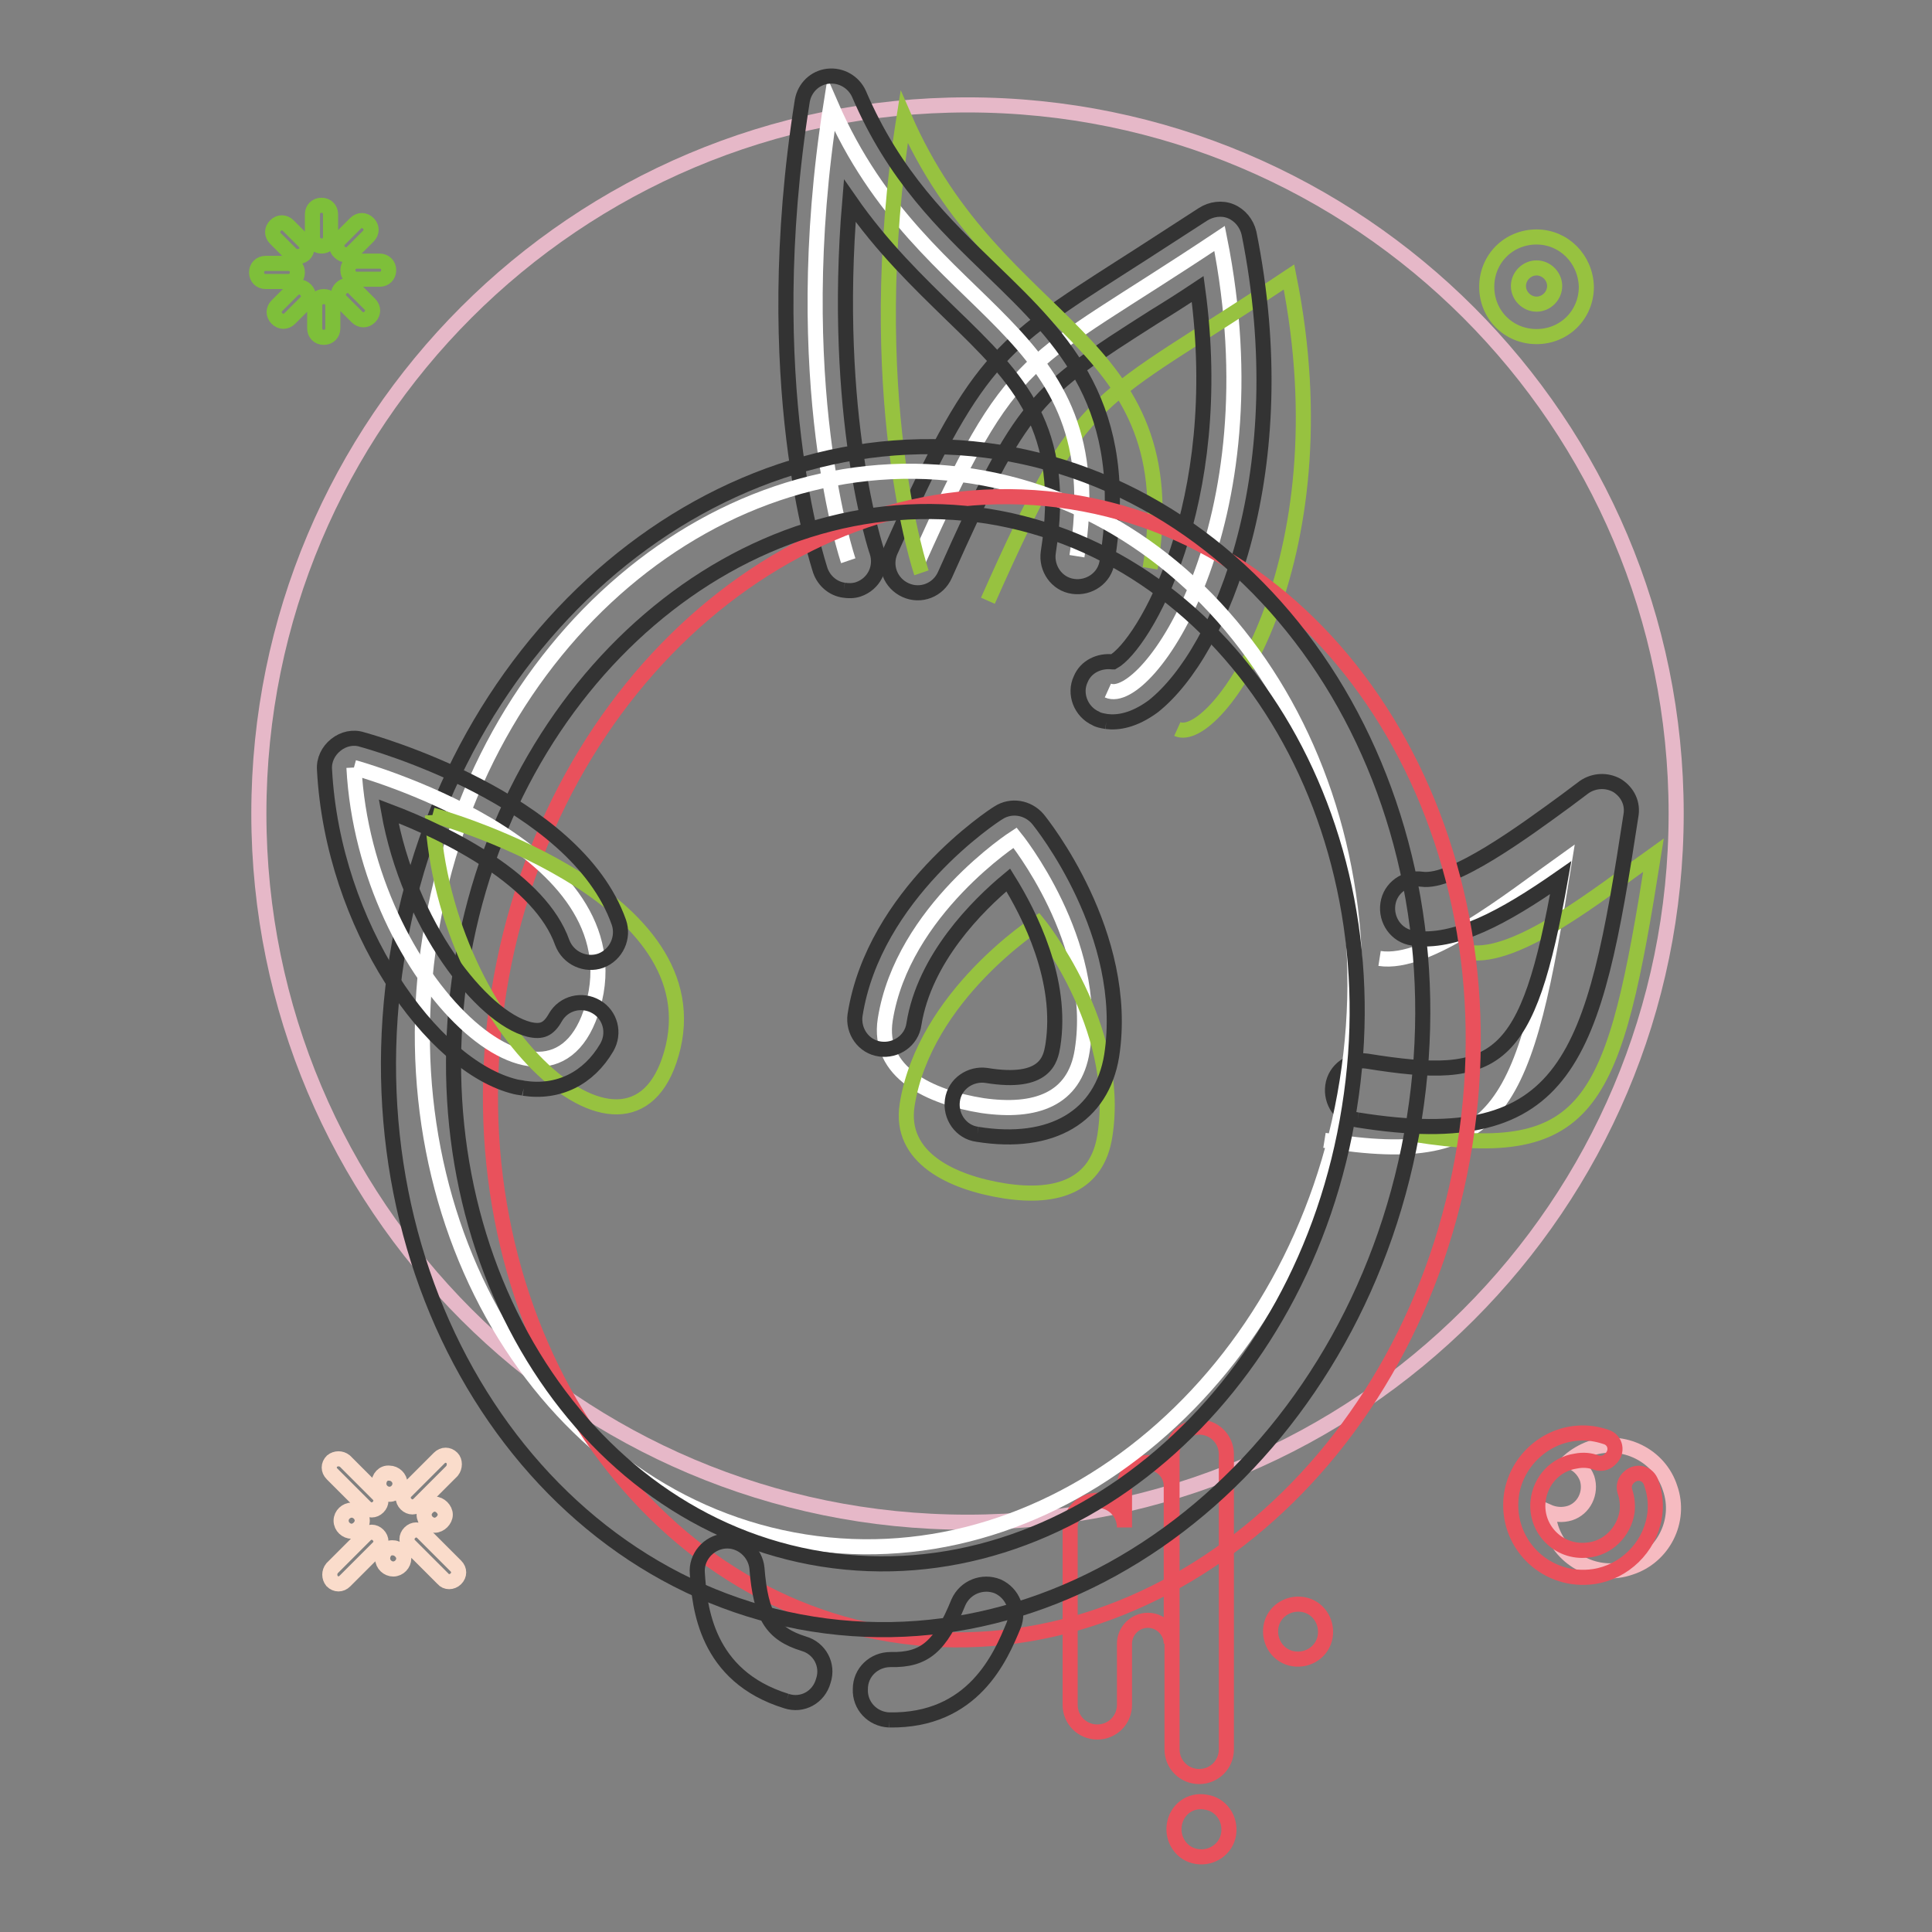 <?xml version="1.0" encoding="utf-8"?>
<!-- Svg Vector Icons : http://www.onlinewebfonts.com/icon -->
<!DOCTYPE svg PUBLIC "-//W3C//DTD SVG 1.1//EN" "http://www.w3.org/Graphics/SVG/1.1/DTD/svg11.dtd">
<svg version="1.1" xmlns="http://www.w3.org/2000/svg" xmlns:xlink="http://www.w3.org/1999/xlink" x="0px" y="0px" viewBox="0 0 256 256" enable-background="new 0 0 256 256" xml:space="preserve">
<rect x="0" y="0" width="256" height="256" fill="#808080" stroke="none"/>
<g> <path stroke-width="2" fill-opacity="0" stroke="#e6b8c8"  d="M34.3,107.8c0,51.8,42,93.9,93.9,93.9c51.8,0,93.9-42,93.9-93.9c0-51.8-42-93.9-93.9-93.9 C76.3,13.9,34.3,55.9,34.3,107.8z"/> <path stroke-width="2" fill-opacity="0" stroke="#ffffff"  d="M146.8,91.5c5.1,2.3,22.4-21.9,14.8-59.9c-26.1,17.4-27.1,14.1-40,42.9"/> <path stroke-width="2" fill-opacity="0" stroke="#97c240"  d="M156,96.6c5.1,2.3,22.4-21.9,14.8-59.9c-26.1,17.4-27.1,14.1-39.9,42.9"/> <path stroke-width="2" fill-opacity="0" stroke="#333333"  d="M146.6,95.6c-0.6-0.1-1.1-0.2-1.4-0.4c-2-0.9-2.9-3.3-2-5.2c0.7-1.7,2.5-2.5,4.2-2.3l0.1,0 c4-2.2,15.1-20.8,11.2-49.4c-2.1,1.4-4,2.6-5.8,3.7c-15.7,10-17.4,11.1-27.7,34.2c-0.9,2-3.2,2.9-5.2,2c-2-0.9-2.9-3.2-2-5.2 c11.3-25.3,14.3-27.2,30.7-37.7c3-1.9,6.5-4.2,10.7-6.9c1.1-0.7,2.5-0.9,3.7-0.4c1.2,0.5,2.1,1.6,2.4,2.9 c6.3,31.3-3.6,55.5-12.7,62.7C150.2,95.5,148.1,95.8,146.6,95.6"/> <path stroke-width="2" fill-opacity="0" stroke="#ffffff"  d="M112.4,74.3c0,0-8.1-23.7-2.3-60.4c12.5,28.8,37.6,28.6,32.6,59.8"/> <path stroke-width="2" fill-opacity="0" stroke="#97c240"  d="M122.1,75.9c0,0-8.1-23.7-2.3-60.4c12.5,28.8,37.6,28.6,32.6,59.8"/> <path stroke-width="2" fill-opacity="0" stroke="#333333"  d="M111.8,78.2c-1.4-0.2-2.6-1.2-3.1-2.6c-0.3-1-8.3-25-2.4-62.2c0.3-1.8,1.7-3.1,3.4-3.3 c1.8-0.2,3.4,0.8,4.1,2.3c4.7,11,11.3,17.3,17.7,23.5c9.5,9.2,18.5,17.9,15.2,38.5c-0.3,2.2-2.4,3.6-4.5,3.3 c-2.2-0.3-3.6-2.4-3.3-4.5c2.6-16.5-3.9-22.9-12.9-31.6c-4.3-4.2-9.1-8.8-13.4-15c-2.4,28.4,3.5,46.3,3.6,46.5 c0.7,2.1-0.4,4.3-2.5,5C113.1,78.3,112.4,78.3,111.8,78.2"/> <path stroke-width="2" fill-opacity="0" stroke="#ffffff"  d="M182.8,127c6.4,1,17.2-7.7,24.5-12.9c-5.2,32.8-8,40.8-31.8,37"/> <path stroke-width="2" fill-opacity="0" stroke="#97c240"  d="M194.6,126.2c6.4,1,17.2-7.7,24.5-12.9c-5.2,32.8-8,40.8-31.8,37"/> <path stroke-width="2" fill-opacity="0" stroke="#333333"  d="M179.9,148.4c-2.2-0.3-3.6-2.4-3.3-4.5c0.3-2.2,2.4-3.6,4.5-3.3c17.4,2.8,21.3,0.5,25.7-24.3 c-7.6,5.3-14.1,8.8-19.6,8c-2.2-0.3-3.6-2.4-3.3-4.5c0.3-2.2,2.4-3.6,4.5-3.3c4.1,0.6,13.5-6.3,19.1-10.4l2.4-1.8 c1.3-0.9,3-1,4.4-0.2c1.4,0.9,2.1,2.4,1.8,4C211.2,140.1,208,152.9,179.9,148.4"/> <path stroke-width="2" fill-opacity="0" stroke="#e9515c"  d="M149,202.4l0-5.5c0-1.7,1.4-3.1,3.1-3.1c1.7,0,3.1,1.4,3.1,3.1l0,20.9c0-1.7-1.4-3.1-3.1-3.1 c-1.7,0-3.1,1.4-3.1,3.1l0,8.1c0,2-1.6,3.6-3.6,3.6c-2,0-3.6-1.6-3.6-3.6l0-23.5c0-2,1.6-3.6,3.6-3.6 C147.4,198.8,149,200.4,149,202.4L149,202.4z M158.9,189.1c2,0,3.6,1.6,3.6,3.6l0,39.1c0,2-1.6,3.6-3.6,3.6c-2,0-3.6-1.6-3.6-3.6 l0-39.1C155.3,190.7,156.9,189.1,158.9,189.1z"/> <path stroke-width="2" fill-opacity="0" stroke="#e9515c"  d="M168.4,215.6c-0.3,2,1,3.9,3,4.2c2,0.3,3.9-1,4.2-3l0,0c0.3-2-1-3.9-3-4.2 C170.6,212.3,168.7,213.6,168.4,215.6z"/> <path stroke-width="2" fill-opacity="0" stroke="#e9515c"  d="M155.6,241.8c-0.3,2,1,3.9,3,4.2c2,0.3,3.9-1,4.2-3l0,0c0.3-2-1-3.9-3-4.2 C157.7,238.4,155.9,239.8,155.6,241.8z"/> <path stroke-width="2" fill-opacity="0" stroke="#ffffff"  d="M178.5,143.3c-6.2,39-38.4,66.3-71.9,61C73,199,50.8,163.1,57,124.1c6.2-39,38.4-66.3,71.9-61 C162.5,68.4,184.7,104.3,178.5,143.3"/> <path stroke-width="2" fill-opacity="0" stroke="#e9515c"  d="M194.1,151.7c-6.6,41.5-40.6,70.5-75.9,64.9c-35.3-5.6-58.7-43.8-52.1-85.2C72.7,90,106.7,60.9,142,66.5 C177.3,72.1,200.7,110.2,194.1,151.7"/> <path stroke-width="2" fill-opacity="0" stroke="#333333"  d="M130.9,68.4c-32.5-5.1-63.8,21.7-69.8,59.8c-6,38.1,15.5,73.3,47.9,78.4c32.5,5.1,63.8-21.7,69.8-59.8 C184.9,108.8,163.4,73.6,130.9,68.4z M107.7,215.2c-37.2-5.9-61.9-45.5-55.1-88.3c6.8-42.8,42.5-72.8,79.7-67 c37.2,5.9,61.9,45.5,55.1,88.3C180.6,191,144.9,221.1,107.7,215.2z"/> <path stroke-width="2" fill-opacity="0" stroke="#333333"  d="M104.2,225.4c-10.7-3.3-11.5-12.5-11.8-16.9c-0.2-2.2,1.5-4.1,3.6-4.3c2.2-0.2,4.1,1.5,4.3,3.6 c0.5,6.4,2,8.7,6.2,10c2.1,0.6,3.3,2.8,2.6,4.9C108.5,224.9,106.3,226.1,104.2,225.4 M117.8,227.9c11.2,0.2,14.8-8.4,16.5-12.5 c0.8-2-0.1-4.3-2.1-5.2c-2-0.8-4.3,0.1-5.2,2.1c-2.4,5.9-4.5,7.7-9,7.6c-2.2,0-4,1.7-4,3.9C113.9,226,115.6,227.8,117.8,227.9"/> <path stroke-width="2" fill-opacity="0" stroke="#ffffff"  d="M143.4,139.2c2.3-14.4-8.9-28.2-8.9-28.2s-14.9,9.6-17.2,24.1c-1.1,7,5.9,10.3,12.9,11.4 C137.2,147.5,142.4,145.7,143.4,139.2 M46.9,101.7c1.5,28.4,27,51.4,31.9,30.7C83.6,111.7,46.9,101.7,46.9,101.7"/> <path stroke-width="2" fill-opacity="0" stroke="#97c240"  d="M146.4,150.5c2.3-14.5-8.9-28.2-8.9-28.2s-15,9.6-17.3,24.1c-1.1,7,5.9,10.3,12.9,11.4 C140.2,158.9,145.4,157,146.4,150.5 M57.3,108c1.5,28.4,27,51.4,31.9,30.7C94,118,57.3,108,57.3,108"/> <path stroke-width="2" fill-opacity="0" stroke="#333333"  d="M129.5,150.3c-2.2-0.3-3.6-2.4-3.3-4.5c0.3-2.2,2.4-3.6,4.5-3.3c7.9,1.3,8.5-2.2,8.8-3.9 c1.4-8.7-3.1-17.5-5.9-22c-4.1,3.4-11.1,10.4-12.5,19.1c-0.3,2.2-2.4,3.6-4.5,3.3c-2.2-0.3-3.6-2.4-3.3-4.5 c2.5-16,18.3-26.4,19-26.8c1.7-1.1,3.9-0.7,5.2,0.8c0.5,0.6,12.3,15.3,9.8,31.4C146,147.9,139.4,151.9,129.5,150.3 M69.4,144.2 c-0.4-0.1-0.7-0.1-1.1-0.2c-11.1-2.7-24.2-21.3-25.3-42c-0.1-1.3,0.5-2.5,1.5-3.3c1-0.8,2.3-1.1,3.5-0.7c1.1,0.3,28.2,7.8,34,24.2 c0.7,2-0.3,4.3-2.4,5.1c-2,0.7-4.3-0.3-5.1-2.4c-2.9-8.2-14.8-14.3-23-17.4c2.7,15.1,12.3,27.3,18.6,28.9c1.7,0.4,2.6,0,3.5-1.6 c1.1-1.9,3.5-2.5,5.4-1.4c1.9,1.1,2.5,3.5,1.4,5.4C78,142.9,74,144.9,69.4,144.2"/> <path stroke-width="2" fill-opacity="0" stroke="#f6bbc1"  d="M210.8,191.9c-1.1,0.4-2.1,1-2.9,1.7c1.1,0.3,2,1.2,2.4,2.3c0.6,1.9-0.4,4-2.3,4.6c-1,0.3-2,0.2-2.9-0.2 c0,0.7,0.2,1.4,0.4,2.1c1.4,4.4,6.2,6.8,10.5,5.3c4.4-1.4,6.8-6.2,5.3-10.5C219.9,192.8,215.1,190.5,210.8,191.9L210.8,191.9z"/> <path stroke-width="2" fill-opacity="0" stroke="#e9515c"  d="M215.3,197.6c0.3,0.8,0.4,1.8,0.3,2.7c-0.4,2.7-2.6,4.9-5.3,5.1c-3.8,0.4-6.9-2.8-6.5-6.5 c0.3-2.7,2.3-4.9,5-5.3c1-0.2,1.9-0.1,2.7,0.2c0.6,0.2,1.3,0.1,1.8-0.4l0.1-0.1c1-0.9,0.7-2.5-0.6-2.9c-1.2-0.4-2.4-0.6-3.7-0.5 c-4.7,0.3-8.6,4.2-8.9,8.9c-0.4,6.1,4.9,11,11,10.1c4-0.6,7.3-3.8,8-7.8c0.3-1.6,0.1-3.2-0.4-4.6c-0.4-1.3-1.9-1.7-2.9-0.8 C215.3,196.2,215.1,196.9,215.3,197.6L215.3,197.6z"/> <path stroke-width="2" fill-opacity="0" stroke="#97c240"  d="M203.6,31.4c-3.7,0-6.6,2.9-6.6,6.6c0,3.7,2.9,6.6,6.6,6.6c3.7,0,6.6-2.9,6.6-6.6 C210.1,34.3,207.2,31.4,203.6,31.4z M203.6,40.3c-1.3,0-2.4-1.1-2.4-2.4c0-1.3,1.1-2.4,2.4-2.4c1.3,0,2.4,1.1,2.4,2.4 C206,39.2,204.9,40.3,203.6,40.3z"/> <path stroke-width="2" fill-opacity="0" stroke="#fadccb"  d="M45.2,201.5c0,0.8,0.7,1.4,1.4,1.4s1.4-0.7,1.4-1.4c0-0.8-0.7-1.4-1.4-1.4S45.2,200.7,45.2,201.5z  M56.2,200.7c0,0.8,0.7,1.4,1.4,1.4s1.4-0.7,1.4-1.4s-0.7-1.4-1.4-1.4S56.2,200,56.2,200.7z M50.2,196.6c0,0.8,0.7,1.4,1.4,1.4 c0.8,0,1.4-0.7,1.4-1.4c0-0.8-0.7-1.4-1.4-1.4C50.8,195.1,50.2,195.8,50.2,196.6z M50.7,206.5c0,0.8,0.7,1.4,1.4,1.4 c0.8,0,1.4-0.7,1.4-1.4s-0.7-1.4-1.4-1.4C51.3,205,50.7,205.7,50.7,206.5z M45.7,193.6l4.4,4.4c0.5,0.5,0.5,1.2,0,1.7 c-0.5,0.5-1.2,0.5-1.7,0l-4.4-4.4c-0.5-0.5-0.5-1.2,0-1.7C44.5,193.2,45.2,193.2,45.7,193.6z M44,207.8l4.4-4.4 c0.5-0.5,1.2-0.5,1.7,0s0.5,1.2,0,1.7l-4.4,4.4c-0.5,0.5-1.2,0.5-1.7,0C43.6,209,43.6,208.3,44,207.8z M58.7,209.2l-4.4-4.4 c-0.5-0.5-0.5-1.2,0-1.7c0.5-0.5,1.2-0.5,1.7,0l4.4,4.4c0.5,0.5,0.5,1.2,0,1.7C59.9,209.7,59.1,209.7,58.7,209.2z M59.9,194.9 l-4.4,4.4c-0.5,0.5-1.2,0.5-1.7,0c-0.5-0.5-0.5-1.2,0-1.7l4.4-4.4c0.5-0.5,1.2-0.5,1.7,0C60.3,193.6,60.3,194.4,59.9,194.9z"/> <path stroke-width="2" fill-opacity="0" stroke="#7ebf3a"  d="M38.6,33.7l-2.1-2.1c-0.5-0.5-0.5-1.2,0-1.7c0.5-0.5,1.2-0.5,1.7,0l2.1,2.1c0.5,0.5,0.5,1.2,0,1.7 C39.8,34.1,39,34.1,38.6,33.7z M38.2,37.3h-3c-0.7,0-1.2-0.5-1.2-1.2s0.5-1.2,1.2-1.2h3c0.7,0,1.2,0.5,1.2,1.2S38.9,37.3,38.2,37.3 z M40.5,40.1l-2.1,2.1c-0.5,0.5-1.2,0.5-1.7,0c-0.5-0.5-0.5-1.2,0-1.7l2.1-2.1c0.5-0.5,1.2-0.5,1.7,0C41,38.9,41,39.7,40.5,40.1z  M44.1,40.5v3c0,0.7-0.5,1.2-1.2,1.2s-1.2-0.5-1.2-1.2v-3c0-0.7,0.5-1.2,1.2-1.2S44.1,39.8,44.1,40.5z M46.9,38.2l2.1,2.1 c0.5,0.5,0.5,1.2,0,1.7c-0.5,0.5-1.2,0.5-1.7,0l-2.1-2.1c-0.5-0.5-0.5-1.2,0-1.7C45.7,37.7,46.5,37.7,46.9,38.2z M47.3,34.6h3 c0.7,0,1.2,0.5,1.2,1.2S51,37,50.3,37h-3c-0.7,0-1.2-0.5-1.2-1.2S46.6,34.6,47.3,34.6z M45,31.7l2.1-2.1c0.5-0.5,1.2-0.5,1.7,0 c0.5,0.5,0.5,1.2,0,1.7l-2.1,2.1c-0.5,0.5-1.2,0.5-1.7,0C44.5,33,44.5,32.2,45,31.7z M41.4,31.4v-3c0-0.7,0.5-1.2,1.2-1.2 c0.7,0,1.2,0.5,1.2,1.2v3c0,0.7-0.5,1.2-1.2,1.2C41.9,32.6,41.4,32,41.4,31.4z"/></g>
</svg>